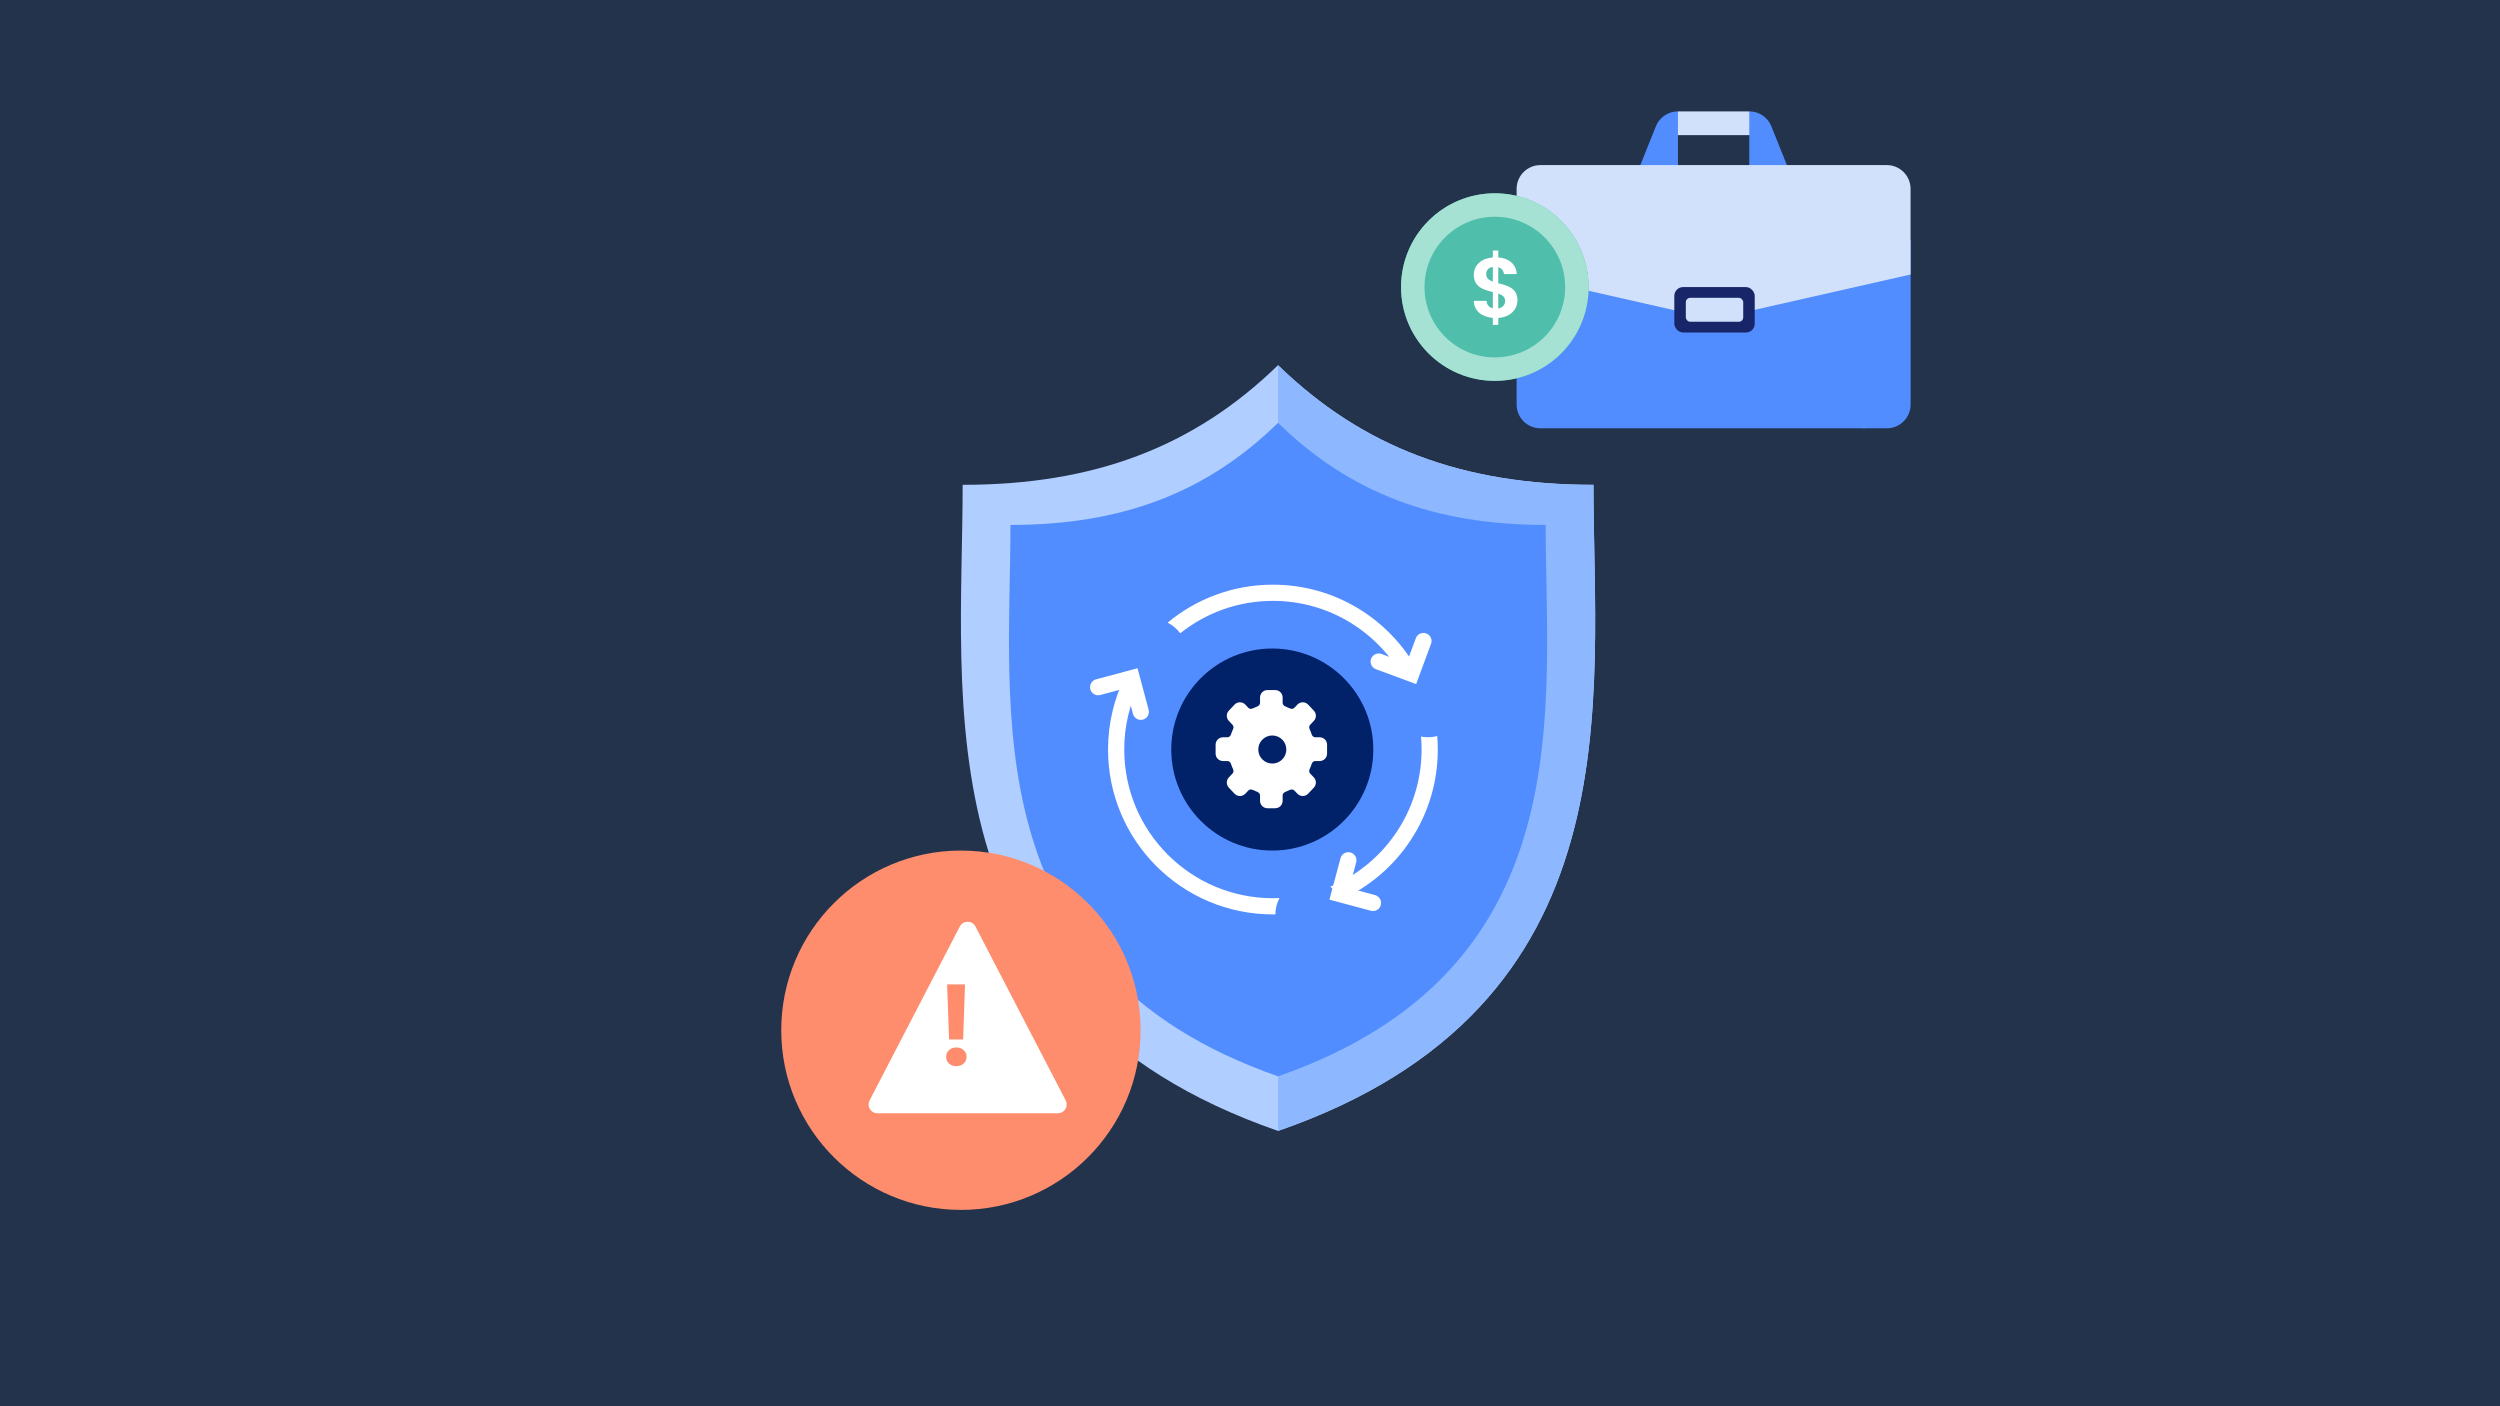 <svg width="1280" height="720" viewBox="0 0 1280 720" fill="none" xmlns="http://www.w3.org/2000/svg">
<rect width="1280" height="720" fill="#23334C"/>
<g clip-path="url(#clip0_5365_400)">
<path d="M859.108 57.027L853.02 69.203H901.725L895.637 57.027H859.108Z" fill="#D2E1FB"/>
<path d="M847.802 64.681L833.816 99.644H859.107V57.027C854.128 57.027 849.651 60.058 847.802 64.681Z" fill="#528DFF"/>
<path d="M920.928 99.644L906.942 64.681C905.093 60.058 900.616 57.027 895.637 57.027V99.644H920.928Z" fill="#528DFF"/>
<path d="M953.881 122.967V219.283H966.057C972.782 219.283 978.234 213.831 978.234 207.106V122.967H953.881Z" fill="#528DFF"/>
<path d="M953.881 122.967L776.51 122.97V207.106C776.51 213.831 781.961 219.283 788.686 219.283H953.881C960.605 219.283 966.057 213.831 966.057 207.106V204.062L953.881 122.967Z" fill="#528DFF"/>
<path d="M966.038 84.529H788.686C781.961 84.529 776.51 89.981 776.51 96.706C776.51 111.317 776.512 125.928 776.51 140.54L868.25 161.329C873.896 164.583 880.847 164.583 886.493 161.329L978.214 140.54V96.706C978.214 89.981 972.763 84.529 966.038 84.529Z" fill="#D2E1FB"/>
<rect x="857.252" y="146.985" width="41.169" height="23.257" rx="4.483" fill="#182569"/>
<rect x="863.139" y="152.487" width="29.398" height="12.251" rx="2.241" fill="#D2E1FB"/>
</g>
<g filter="url(#filter0_d_5365_400)">
<path d="M815.852 248.228C748.952 248.228 697.7 229.114 654.36 186.969C611.025 229.114 559.776 248.228 492.881 248.228C492.881 357.972 470.172 515.19 654.36 579.031C838.56 515.189 815.852 357.972 815.852 248.228Z" fill="#B0CEFF"/>
</g>
<path d="M654.367 186.969C697.708 229.114 748.959 248.228 815.86 248.228C815.86 357.972 838.568 515.189 654.367 579.031V186.969Z" fill="#8DB8FF"/>
<path d="M791.386 268.77C734.622 268.77 691.135 252.458 654.361 216.49C617.592 252.458 574.107 268.77 517.348 268.77C517.348 362.427 498.079 496.599 654.361 551.082C810.653 496.598 791.386 362.427 791.386 268.77Z" fill="#528DFF"/>
<path fill-rule="evenodd" clip-rule="evenodd" d="M686.591 460.668C715.82 447.398 736.146 417.955 736.146 383.765C736.146 381.425 736.051 379.108 735.865 376.816C734.352 377.239 732.758 377.464 731.111 377.464C729.896 377.464 728.71 377.341 727.564 377.108C727.754 379.301 727.851 381.522 727.851 383.765C727.851 415.386 708.568 442.505 681.12 454.003C683.451 455.73 685.341 458.018 686.591 460.668ZM655.102 459.81C653.985 459.858 652.862 459.883 651.733 459.883C609.694 459.883 575.614 425.804 575.614 383.765C575.614 371.975 578.295 360.811 583.079 350.85C580.436 349.722 578.124 347.968 576.331 345.773C570.566 357.192 567.319 370.099 567.319 383.765C567.319 430.385 605.112 468.178 651.733 468.178C652.153 468.178 652.572 468.175 652.991 468.169C652.993 465.144 653.758 462.297 655.102 459.81ZM651.733 299.351C683.584 299.351 711.315 316.992 725.689 343.036C722.985 343.909 720.567 345.416 718.61 347.382C705.704 323.709 680.594 307.646 651.733 307.646C633.782 307.646 617.283 313.86 604.268 324.253C602.598 321.957 600.386 320.078 597.821 318.806C612.444 306.657 631.235 299.351 651.733 299.351Z" fill="white"/>
<path d="M705.899 338.731L722.61 344.923L728.798 328.21" stroke="white" stroke-width="8.296" stroke-linecap="round"/>
<path d="M690.359 440.469L685.743 457.682L702.958 462.295" stroke="white" stroke-width="8.296" stroke-linecap="round"/>
<path d="M584.088 364.433L579.48 347.218L562.264 351.831" stroke="white" stroke-width="8.296" stroke-linecap="round"/>
<circle cx="651.41" cy="383.763" r="51.725" transform="rotate(-90 651.41 383.763)" fill="#012169"/>
<path fill-rule="evenodd" clip-rule="evenodd" d="M644.108 404.468C645.301 404.907 646.175 405.995 646.175 407.265L646.175 410.021C646.175 411.549 647.413 412.787 648.94 412.787L652.913 412.787C654.44 412.787 655.678 411.549 655.678 410.021L655.678 407.265C655.678 405.995 656.552 404.907 657.744 404.467C658.474 404.199 659.188 403.887 659.885 403.532C661.084 402.922 662.568 403.077 663.49 404.056L664.997 405.657C666.089 406.817 667.932 406.817 669.024 405.657L671.947 402.551C672.949 401.486 672.949 399.825 671.947 398.761L670.032 396.727C669.192 395.834 669.056 394.501 669.576 393.39C669.976 392.538 670.321 391.661 670.612 390.763C671.012 389.527 672.119 388.617 673.417 388.617L675.661 388.617C677.188 388.617 678.426 387.379 678.426 385.852L678.426 381.285C678.426 379.757 677.188 378.519 675.661 378.519L673.418 378.519C672.12 378.519 671.013 377.609 670.613 376.374C670.322 375.476 669.976 374.598 669.577 373.745C669.057 372.635 669.192 371.302 670.033 370.409L671.947 368.375C672.949 367.31 672.949 365.649 671.947 364.585L669.023 361.479C667.931 360.318 666.088 360.319 664.996 361.479L663.49 363.079C662.568 364.059 661.083 364.213 659.883 363.603C659.186 363.249 658.473 362.937 657.744 362.669C656.551 362.23 655.677 361.142 655.677 359.871L655.677 357.114C655.677 355.587 654.439 354.349 652.912 354.349L648.94 354.349C647.413 354.349 646.175 355.587 646.175 357.114L646.175 359.869C646.175 361.14 645.301 362.228 644.108 362.667C643.38 362.935 642.666 363.247 641.969 363.601C640.77 364.21 639.285 364.056 638.363 363.077L636.857 361.476C635.765 360.316 633.921 360.316 632.83 361.476L629.907 364.582C628.905 365.647 628.905 367.308 629.907 368.372L631.821 370.406C632.662 371.299 632.797 372.632 632.277 373.743C631.877 374.596 631.531 375.473 631.24 376.372C630.84 377.607 629.733 378.518 628.434 378.518L626.191 378.518C624.664 378.518 623.426 379.756 623.426 381.283L623.426 385.851C623.426 387.378 624.664 388.616 626.191 388.616L628.435 388.616C629.734 388.616 630.84 389.526 631.24 390.762C631.531 391.66 631.877 392.537 632.277 393.39C632.797 394.501 632.662 395.834 631.821 396.727L629.907 398.761C628.905 399.825 628.905 401.486 629.907 402.551L632.83 405.657C633.921 406.817 635.765 406.817 636.857 405.657L638.363 404.057C639.285 403.077 640.77 402.923 641.97 403.533C642.666 403.888 643.38 404.199 644.108 404.468Z" fill="white" stroke="white" stroke-width="2.074"/>
<path d="M658.606 383.751C658.606 387.719 655.39 390.935 651.422 390.935C647.455 390.935 644.238 387.719 644.238 383.751C644.238 379.783 647.455 376.567 651.422 376.567C655.39 376.567 658.606 379.783 658.606 383.751Z" fill="#012169"/>
<g filter="url(#filter1_b_5365_400)">
<circle cx="765.356" cy="146.985" r="48.009" fill="#4FBFAC"/>
<circle cx="765.356" cy="146.985" r="42.009" stroke="#A5E2D4" stroke-width="12"/>
</g>
<path d="M764.331 166.319V162.754C758.722 162.275 754.722 159.275 754.592 154.058H761.114C761.288 156.058 762.331 157.405 764.331 157.84V149.536C759.853 148.405 754.592 147.144 754.592 140.709C754.592 135.578 758.679 132.23 764.331 131.796V128.274H767.114V131.796C772.549 132.23 776.201 135.144 776.593 140.318H770.027C769.853 138.622 768.81 137.318 767.114 136.796V145.014C771.636 146.188 776.941 147.362 776.941 153.797C776.941 158.232 773.462 162.362 767.114 162.797V166.319H764.331ZM770.636 154.058C770.636 152.014 769.158 151.014 767.114 150.318V157.927C769.332 157.536 770.636 156.014 770.636 154.058ZM760.94 140.405C760.94 142.448 762.331 143.492 764.331 144.188V136.665C762.331 136.97 760.94 138.187 760.94 140.405Z" fill="white"/>
<circle cx="491.993" cy="527.48" r="91.993" fill="#FE8D6D"/>
<g filter="url(#filter2_d_5365_400)">
<path d="M494.923 469.85C493.239 466.602 488.594 466.602 486.909 469.85L440.72 558.895C439.162 561.9 441.342 565.487 444.727 565.487H537.105C540.49 565.487 542.67 561.9 541.112 558.895L494.923 469.85Z" fill="white"/>
</g>
<path d="M494.097 503.997L493.123 532.21H485.94L484.905 503.997H494.097ZM489.714 545.878C488.172 545.878 486.893 545.43 485.879 544.534C484.905 543.6 484.418 542.451 484.418 541.088C484.418 539.725 484.905 538.596 485.879 537.7C486.893 536.766 488.172 536.298 489.714 536.298C491.215 536.298 492.453 536.766 493.427 537.7C494.401 538.596 494.888 539.725 494.888 541.088C494.888 542.451 494.401 543.6 493.427 544.534C492.453 545.43 491.215 545.878 489.714 545.878Z" fill="#FF8D6D"/>
<defs>
<filter id="filter0_d_5365_400" x="460.138" y="155.115" width="388.457" height="455.771" filterUnits="userSpaceOnUse" color-interpolation-filters="sRGB">
<feFlood flood-opacity="0" result="BackgroundImageFix"/>
<feColorMatrix in="SourceAlpha" type="matrix" values="0 0 0 0 0 0 0 0 0 0 0 0 0 0 0 0 0 0 127 0" result="hardAlpha"/>
<feOffset/>
<feGaussianBlur stdDeviation="15.927"/>
<feComposite in2="hardAlpha" operator="out"/>
<feColorMatrix type="matrix" values="0 0 0 0 0.094 0 0 0 0 0.145 0 0 0 0 0.412 0 0 0 0.18 0"/>
<feBlend mode="normal" in2="BackgroundImageFix" result="effect1_dropShadow_5365_400"/>
<feBlend mode="normal" in="SourceGraphic" in2="effect1_dropShadow_5365_400" result="shape"/>
</filter>
<filter id="filter1_b_5365_400" x="708.288" y="89.916" width="114.138" height="114.137" filterUnits="userSpaceOnUse" color-interpolation-filters="sRGB">
<feFlood flood-opacity="0" result="BackgroundImageFix"/>
<feGaussianBlur in="BackgroundImageFix" stdDeviation="4.53"/>
<feComposite in2="SourceAlpha" operator="in" result="effect1_backgroundBlur_5365_400"/>
<feBlend mode="normal" in="SourceGraphic" in2="effect1_backgroundBlur_5365_400" result="shape"/>
</filter>
<filter id="filter2_d_5365_400" x="408.61" y="435.818" width="173.639" height="170.294" filterUnits="userSpaceOnUse" color-interpolation-filters="sRGB">
<feFlood flood-opacity="0" result="BackgroundImageFix"/>
<feColorMatrix in="SourceAlpha" type="matrix" values="0 0 0 0 0 0 0 0 0 0 0 0 0 0 0 0 0 0 127 0" result="hardAlpha"/>
<feOffset dx="4.514" dy="4.514"/>
<feGaussianBlur stdDeviation="18.055"/>
<feColorMatrix type="matrix" values="0 0 0 0 0.094 0 0 0 0 0.145 0 0 0 0 0.412 0 0 0 0.16 0"/>
<feBlend mode="normal" in2="BackgroundImageFix" result="effect1_dropShadow_5365_400"/>
<feBlend mode="normal" in="SourceGraphic" in2="effect1_dropShadow_5365_400" result="shape"/>
</filter>
<clipPath id="clip0_5365_400">
<rect width="201.724" height="201.724" fill="white" transform="translate(776.508 48)"/>
</clipPath>
</defs>
</svg>
